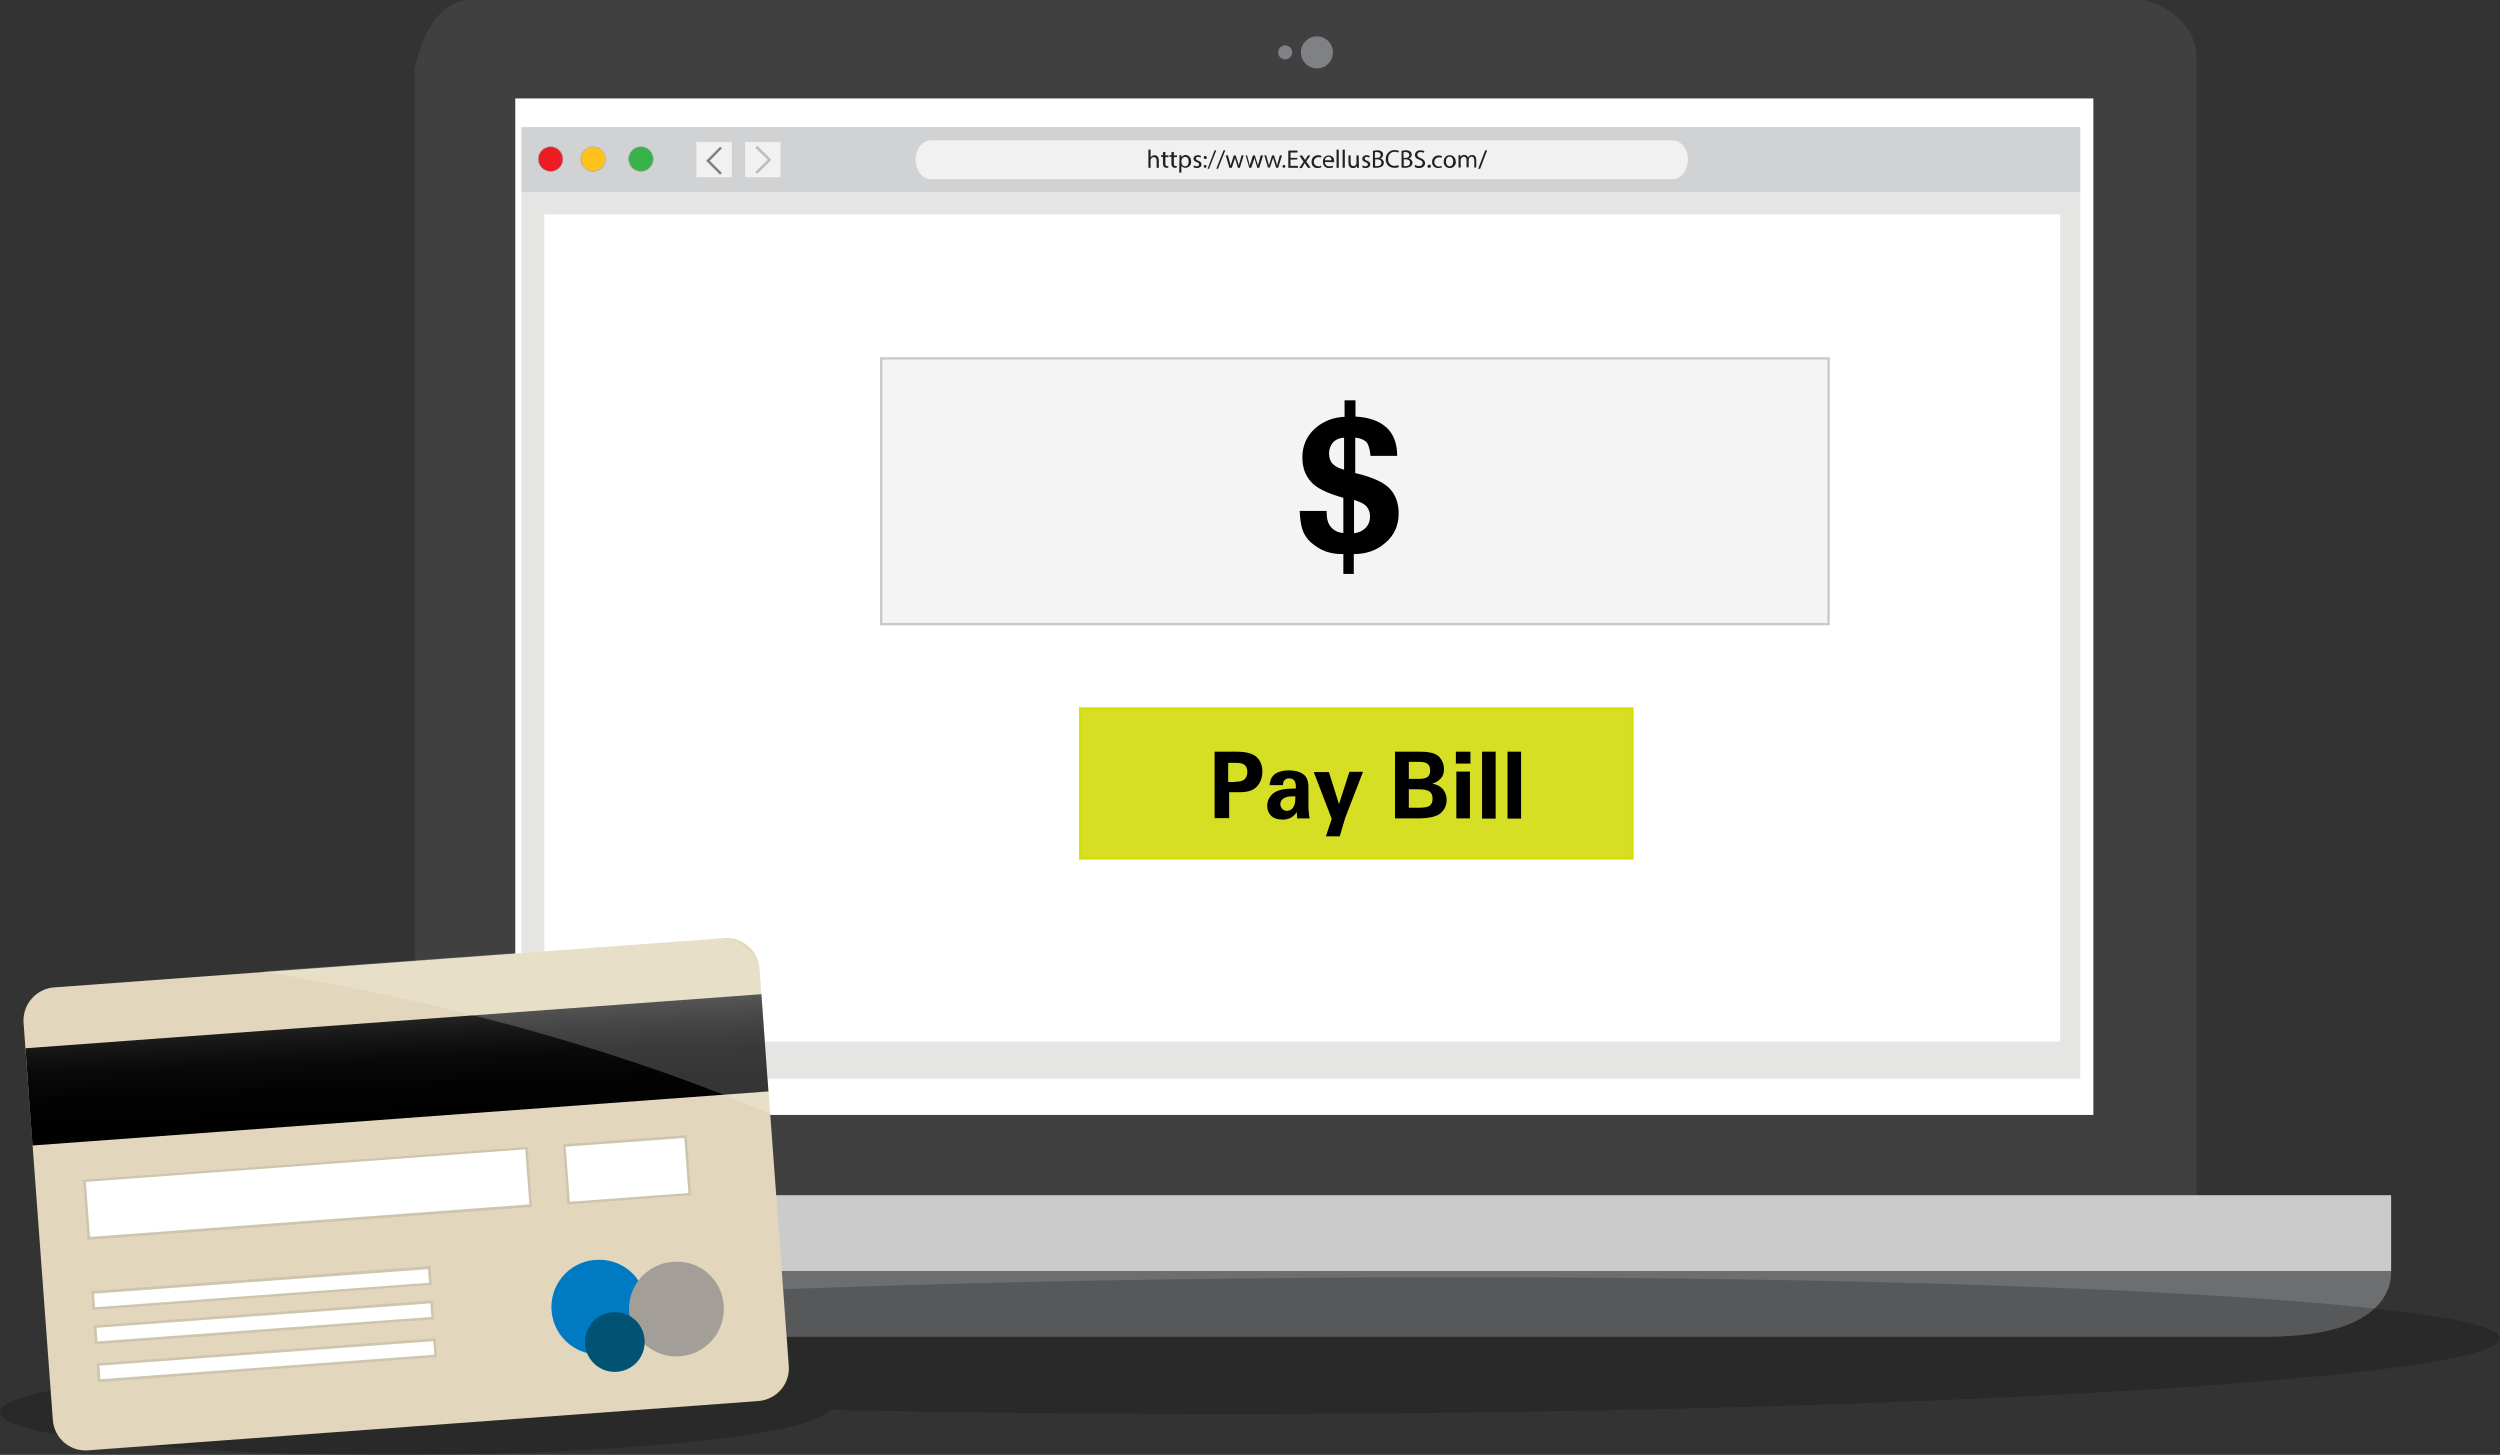 <?xml version="1.0" encoding="utf-8"?>
<!-- Generator: Adobe Illustrator 23.0.1, SVG Export Plug-In . SVG Version: 6.00 Build 0)  -->
<svg version="1.1" id="Layer_1" xmlns="http://www.w3.org/2000/svg" xmlns:xlink="http://www.w3.org/1999/xlink" x="0px" y="0px"
	 viewBox="0 0 1031 600" style="enable-background:new 0 0 1031 600;" xml:space="preserve">
<rect x="0" y="0" width="1031" height="600" fill="#333333" stroke="none"/>
<style type="text/css">
	.st0{fill:#404041;}
	.st1{fill:#FFFFFF;}
	.st2{fill:#CCCBCB;}
	.st3{fill:#6D6E70;}
	.st4{fill:#808184;}
	.st5{fill:#D0D2D3;}
	.st6{fill:#EC1C24;}
	.st7{fill:#A6A8AB;}
	.st8{fill:#FFC21C;}
	.st9{fill:#37B34A;}
	.st10{fill:#F1F1F2;}
	.st11{fill:#BBBDBF;}
	.st12{fill:#231F20;}
	.st13{fill:#E5E5E4;}
	.st14{opacity:0.2;enable-background:new    ;}
	.st15{fill:#E2D7BC;}
	.st16{fill:url(#SVGID_1_);}
	.st17{fill:#CEC5AF;}
	.st18{fill:#007AC2;}
	.st19{fill:#A49E99;}
	.st20{fill:#005373;}
	.st21{opacity:0.2;fill:#FFFFFF;enable-background:new    ;}
	.st22{fill:#D7DF25;stroke:#D5E000;stroke-miterlimit:10;}
	.st23{fill:#F4F4F4;stroke:#C8CACC;stroke-miterlimit:10;}
</style>
<title>EX_Nurse_Chat</title>
<g>
	<g>
		<path class="st0" d="M194.2,0h690.4c0,0,21.3,5.3,21.3,24.3v473H171V28.8C171,28.8,175.6,0,194.2,0z"/>
		<rect x="212.5" y="40.6" class="st1" width="650.8" height="419.2"/>
		<rect x="89.7" y="492.9" class="st2" width="896.4" height="31.4"/>
		<path class="st3" d="M89.8,524.2c0,0-3.8,27,50.2,27h803.2"/>
		<path class="st3" d="M986,524.2c0,0,3.8,27-50.2,27H132.6"/>
		<polygon class="st3" points="92.9,524.2 983.9,524.2 948.8,544.9 144.9,544.9 		"/>
		<path class="st4" d="M536.5,21.6c0-3.6,2.9-6.6,6.6-6.6c3.6,0,6.6,2.9,6.6,6.6s-2.9,6.6-6.6,6.6l0,0
			C539.5,28.2,536.5,25.3,536.5,21.6z"/>
		<path class="st4" d="M527.1,21.6c0-1.6,1.3-2.9,2.9-2.9c1.6,0,2.9,1.3,2.9,2.9c0,1.6-1.3,2.9-2.9,2.9c0,0,0,0,0,0
			C528.4,24.5,527.1,23.2,527.1,21.6z"/>
		<rect x="215" y="52.4" class="st5" width="642.9" height="27"/>
		<path class="st6" d="M232.2,65.6c0,2.8-2.3,5.1-5.1,5.1c-2.8,0-5.1-2.3-5.1-5.1c0-2.8,2.3-5,5.1-5.1
			C229.8,60.5,232.1,62.7,232.2,65.6C232.2,65.6,232.2,65.6,232.2,65.6z"/>
		<path class="st7" d="M227,70.8c-2.9,0-5.2-2.4-5.2-5.3c0-2.9,2.4-5.2,5.3-5.2c2.9,0,5.2,2.4,5.2,5.3
			C232.3,68.5,229.9,70.8,227,70.8z M227,60.6c-2.7,0-5,2.2-5,5c0,2.7,2.2,5,5,5c2.7,0,5-2.2,5-5c0,0,0,0,0,0
			C232,62.9,229.8,60.6,227,60.6z"/>
		<path class="st8" d="M249.7,65.6c0,2.8-2.3,5.1-5.1,5.1c-2.8,0-5.1-2.3-5.1-5.1c0-2.8,2.3-5.1,5.1-5.1c0,0,0,0,0,0
			C247.4,60.5,249.7,62.8,249.7,65.6z"/>
		<path class="st7" d="M244.6,70.8c-2.9,0-5.2-2.4-5.2-5.2c0-2.9,2.4-5.2,5.2-5.2c2.9,0,5.2,2.4,5.2,5.2c0,0,0,0,0,0
			C249.8,68.5,247.5,70.8,244.6,70.8z M244.6,60.6c-2.7,0-5,2.2-4.9,5c0,2.7,2.2,5,5,4.9c2.7,0,4.9-2.2,4.9-4.9
			C249.6,62.9,247.4,60.7,244.6,60.6C244.7,60.6,244.6,60.6,244.6,60.6z"/>
		<path class="st9" d="M269.4,65.6c0,2.8-2.3,5.1-5.1,5.1c-2.8,0-5.1-2.3-5.1-5.1c0-2.8,2.3-5.1,5.1-5.1c0,0,0,0,0,0
			C267.1,60.5,269.4,62.8,269.4,65.6z"/>
		<path class="st7" d="M264.3,70.8c-2.9,0-5.2-2.4-5.2-5.2c0-2.9,2.4-5.2,5.2-5.2s5.2,2.4,5.2,5.2c0,0,0,0,0,0
			C269.5,68.5,267.2,70.8,264.3,70.8z M264.3,60.6c-2.7,0-5,2.2-4.9,5c0,2.7,2.2,5,5,4.9s5-2.2,4.9-5
			C269.3,62.8,267,60.6,264.3,60.6L264.3,60.6z"/>
		<rect x="287.2" y="58.6" class="st10" width="14.6" height="14.5"/>
		<rect x="307.3" y="58.6" class="st10" width="14.6" height="14.5"/>
		<polygon class="st4" points="297,72.1 291.2,66.3 297,60.5 297.7,61.2 292.7,66.3 297.7,71.3 		"/>
		<polygon class="st11" points="312.3,71.7 311.5,70.9 316.6,65.9 311.5,60.9 312.3,60.1 318.1,65.9 		"/>
		<path class="st10" d="M696.1,65.9c0,4.4-2.8,8-6.2,8H383.8c-3.4,0-6.2-3.6-6.2-8l0,0c0-4.4,2.8-8,6.2-8h306.1
			C693.3,57.9,696.1,61.5,696.1,65.9L696.1,65.9z"/>
		<path class="st12" d="M473.6,61.7h0.9v3.2l0,0c0.2-0.3,0.4-0.5,0.7-0.6c0.3-0.2,0.6-0.3,0.9-0.3c0.7,0,1.8,0.4,1.8,2.2v3H477v-2.9
			c0-0.8-0.3-1.5-1.2-1.5c-0.6,0-1.1,0.4-1.2,0.9c-0.1,0.1-0.1,0.3-0.1,0.4v3.1h-0.9L473.6,61.7z"/>
		<path class="st12" d="M480.6,62.6v1.5h1.3v0.7h-1.3v2.7c0,0.6,0.2,1,0.7,1c0.2,0,0.4,0,0.5-0.1v0.7c-0.3,0.1-0.5,0.1-0.8,0.1
			c-0.4,0-0.7-0.1-1-0.4c-0.3-0.4-0.4-0.9-0.4-1.3v-2.8h-0.8v-0.7h0.8v-1.2L480.6,62.6z"/>
		<path class="st12" d="M484.1,62.6v1.5h1.3v0.7h-1.3v2.7c0,0.6,0.2,1,0.7,1c0.2,0,0.4,0,0.5-0.1v0.7c-0.3,0.1-0.5,0.1-0.8,0.1
			c-0.4,0-0.7-0.1-1-0.4c-0.3-0.4-0.4-0.9-0.4-1.3v-2.8h-0.8v-0.7h0.8v-1.2L484.1,62.6z"/>
		<path class="st12" d="M486.4,65.7c0-0.7,0-1.2,0-1.7h0.8v0.9l0,0c0.4-0.6,1.1-1,1.8-1c1.3,0.1,2.2,1.2,2.2,2.5c0,0,0,0.1,0,0.1
			c0.2,1.3-0.7,2.5-2.1,2.7c-0.1,0-0.2,0-0.3,0c-0.6,0-1.2-0.3-1.6-0.8l0,0v2.8h-0.9L486.4,65.7z M487.3,67.1c0,0.1,0,0.3,0,0.4
			c0.2,0.6,0.7,1.1,1.4,1.1c1,0,1.5-0.8,1.5-2c0-1.2-0.5-1.9-1.5-1.9c-0.7,0-1.2,0.5-1.4,1.2c0,0.1-0.1,0.3-0.1,0.4L487.3,67.1z"/>
		<path class="st12" d="M492.3,68.2c0.4,0.2,0.8,0.4,1.2,0.4c0.7,0,1-0.3,1-0.8c0-0.4-0.3-0.7-0.9-0.9c-0.9-0.3-1.4-0.8-1.4-1.4
			c0-0.9,0.8-1.5,1.7-1.5c0,0,0.1,0,0.1,0c0.4,0,0.9,0.1,1.3,0.3l-0.2,0.7c-0.3-0.2-0.7-0.3-1.1-0.3c-0.5,0-0.8,0.3-0.8,0.7
			s0.3,0.6,1,0.9c0.9,0.3,1.3,0.8,1.3,1.5c0,0.8-0.7,1.5-1.9,1.5c-0.5,0-1-0.1-1.4-0.3L492.3,68.2z"/>
		<path class="st12" d="M496.4,64.9c0-0.3,0.3-0.6,0.7-0.6c0.3,0,0.6,0.3,0.6,0.7c0,0.3-0.3,0.6-0.6,0.6
			C496.7,65.6,496.4,65.3,496.4,64.9C496.4,64.9,496.4,64.9,496.4,64.9z M496.4,68.6c0-0.3,0.3-0.6,0.6-0.6c0.3,0,0.6,0.3,0.6,0.6
			s-0.3,0.6-0.6,0.6C496.7,69.2,496.4,69,496.4,68.6L496.4,68.6z"/>
		<path class="st12" d="M498,69.6l2.9-7.6h0.7l-3,7.6H498z"/>
		<path class="st12" d="M501.6,69.6l3-7.6h0.7l-3,7.6H501.6z"/>
		<path class="st12" d="M506.4,64.1l0.7,2.6c0.1,0.6,0.3,1.1,0.4,1.6l0,0c0.1-0.5,0.3-1.1,0.5-1.6l0.8-2.6h0.8l0.8,2.5
			c0.2,0.5,0.3,1.1,0.5,1.7l0,0c0.1-0.6,0.2-1.1,0.4-1.6l0.7-2.6h0.9l-1.6,5.1h-0.8l-0.7-2.4c-0.2-0.5-0.3-1.1-0.5-1.7l0,0
			c-0.1,0.6-0.3,1.1-0.5,1.7l-0.8,2.4H507l-1.5-5.1L506.4,64.1z"/>
		<path class="st12" d="M514.3,64.1l0.7,2.6c0.1,0.6,0.3,1.1,0.4,1.6l0,0c0.1-0.5,0.3-1.1,0.5-1.6l0.8-2.6h0.8l0.8,2.5
			c0.2,0.5,0.3,1.1,0.5,1.7l0,0c0.1-0.6,0.2-1.1,0.4-1.6l0.7-2.6h1l-1.6,5.1h-0.8l-0.7-2.4c-0.2-0.5-0.3-1.1-0.5-1.7l0,0
			c-0.1,0.6-0.3,1.1-0.5,1.7l-0.8,2.4h-0.8l-1.5-5.1L514.3,64.1z"/>
		<path class="st12" d="M522.2,64.1l0.7,2.6c0.2,0.6,0.3,1.1,0.4,1.6l0,0c0.1-0.5,0.3-1.1,0.5-1.6l0.8-2.6h0.8l0.8,2.5
			c0.2,0.6,0.3,1.1,0.5,1.7l0,0c0.1-0.6,0.2-1.1,0.4-1.6l0.7-2.6h0.9l-1.6,5.1h-0.8l-0.8-2.5c-0.2-0.6-0.3-1.1-0.5-1.7l0,0
			c-0.1,0.6-0.3,1.1-0.5,1.7l-0.8,2.4h-0.8l-1.5-5.1L522.2,64.1z"/>
		<path class="st12" d="M528.9,68.6c0-0.3,0.3-0.6,0.6-0.6s0.6,0.3,0.6,0.6s-0.3,0.6-0.6,0.6S528.9,69,528.9,68.6z"/>
		<path class="st12" d="M535,65.8h-2.8v2.6h3.1v0.8h-4v-7.1h3.8v0.8h-2.9v2.2h2.8V65.8z"/>
		<path class="st12" d="M537,64.1l0.7,1.1c0.2,0.3,0.4,0.5,0.5,0.8l0,0c0.2-0.3,0.3-0.6,0.5-0.8l0.7-1.1h1l-1.7,2.5l1.8,2.6h-1.1
			l-0.8-1.1c-0.2-0.3-0.4-0.6-0.5-0.9l0,0c-0.2,0.3-0.3,0.6-0.5,0.9l-0.7,1.2h-1.1l1.8-2.6l-1.7-2.5L537,64.1z"/>
		<path class="st12" d="M544.9,69c-0.5,0.2-1,0.3-1.5,0.3c-1.3,0.1-2.5-0.9-2.5-2.3c0-0.1,0-0.2,0-0.3c-0.1-1.4,1-2.6,2.5-2.7
			c0.1,0,0.2,0,0.3,0c0.4,0,0.9,0.1,1.3,0.3l-0.2,0.7c-0.3-0.2-0.7-0.2-1.1-0.2c-1.1,0-1.9,0.9-1.9,1.9c0,1.1,0.9,1.9,1.9,1.9l0,0
			c0.4,0,0.8-0.1,1.1-0.3L544.9,69z"/>
		<path class="st12" d="M546.4,66.8c-0.1,0.9,0.6,1.7,1.5,1.8c0.1,0,0.2,0,0.3,0c0.5,0,1-0.1,1.4-0.3l0.2,0.7
			c-0.5,0.2-1.1,0.3-1.7,0.3c-1.3,0.1-2.4-0.9-2.5-2.2c0-0.1,0-0.2,0-0.3c-0.2-1.4,0.8-2.6,2.2-2.7c0.1,0,0.1,0,0.2,0
			c1.2,0,2.2,0.9,2.2,2.1c0,0.1,0,0.2,0,0.3c0,0.1,0,0.3,0,0.4L546.4,66.8z M549.1,66.1c0.1-0.7-0.4-1.4-1.1-1.5c-0.1,0-0.1,0-0.2,0
			c-0.8,0.1-1.4,0.7-1.4,1.5H549.1z"/>
		<path class="st12" d="M551.2,61.7h0.9v7.5h-0.9V61.7z"/>
		<path class="st12" d="M553.7,61.7h0.9v7.5h-0.9V61.7z"/>
		<path class="st12" d="M560.4,67.8c0,0.5,0,1,0,1.4h-0.8v-0.8l0,0c-0.3,0.6-1,1-1.7,0.9c-0.8,0-1.8-0.4-1.8-2.2v-3h0.9v2.8
			c0,1,0.3,1.6,1.1,1.6c0.5,0,1-0.3,1.2-0.8c0-0.2,0.1-0.3,0.1-0.5v-3.1h0.9L560.4,67.8z"/>
		<path class="st12" d="M561.9,68.2c0.4,0.2,0.8,0.4,1.2,0.4c0.7,0,1-0.3,1-0.8c0-0.4-0.3-0.7-0.9-0.9c-0.9-0.3-1.4-0.8-1.4-1.4
			c0-0.9,0.8-1.5,1.7-1.5c0,0,0.1,0,0.1,0c0.4,0,0.9,0.1,1.3,0.3l-0.2,0.7c-0.3-0.2-0.7-0.3-1.1-0.3c-0.5,0-0.8,0.3-0.8,0.7
			s0.3,0.6,1,0.9c0.9,0.3,1.3,0.8,1.3,1.5c0,0.8-0.7,1.5-1.9,1.5c-0.5,0-1-0.1-1.4-0.3L561.9,68.2z"/>
		<path class="st12" d="M566.2,62.2c0.6-0.1,1.1-0.2,1.7-0.2c0.7-0.1,1.4,0.1,1.9,0.5c0.4,0.3,0.6,0.8,0.6,1.3
			c0,0.7-0.5,1.4-1.2,1.5l0,0c0.8,0.2,1.5,0.9,1.5,1.8c0,0.5-0.2,1-0.6,1.4c-0.7,0.5-1.6,0.7-2.5,0.7c-0.5,0-0.9,0-1.4-0.1
			L566.2,62.2z M567.1,65.1h0.8c1,0,1.5-0.5,1.5-1.2c0-0.7-0.6-1.2-1.6-1.2c-0.3,0-0.5,0-0.8,0.1V65.1z M567.1,68.5
			c0.3,0,0.5,0,0.8,0c0.9,0,1.8-0.3,1.8-1.4c0-1-0.8-1.4-1.8-1.4h-0.8L567.1,68.5z"/>
		<path class="st12" d="M576.9,68.9c-0.6,0.2-1.2,0.4-1.9,0.3c-1.8,0.1-3.4-1.3-3.5-3.1c0-0.2,0-0.4,0-0.5c-0.1-1.9,1.4-3.6,3.3-3.7
			c0.1,0,0.3,0,0.4,0c0.6,0,1.2,0.1,1.7,0.3l-0.2,0.7c-0.5-0.2-0.9-0.3-1.4-0.3c-1.5-0.1-2.7,1-2.8,2.5c0,0.2,0,0.3,0,0.5
			c-0.2,1.4,0.9,2.7,2.3,2.8c0.1,0,0.3,0,0.4,0c0.5,0,1-0.1,1.5-0.3L576.9,68.9z"/>
		<path class="st12" d="M578,62.2c0.6-0.1,1.1-0.2,1.7-0.2c0.7-0.1,1.4,0.1,1.9,0.5c0.4,0.3,0.6,0.8,0.6,1.3c0,0.7-0.5,1.4-1.2,1.5
			l0,0c0.8,0.2,1.5,0.9,1.5,1.8c0,0.5-0.2,1-0.6,1.4c-0.7,0.5-1.6,0.7-2.5,0.7c-0.5,0-0.9,0-1.4-0.1L578,62.2z M578.9,65.1h0.8
			c1,0,1.5-0.5,1.5-1.2c0-0.7-0.6-1.2-1.6-1.2c-0.3,0-0.5,0-0.8,0.1V65.1z M578.9,68.5c0.3,0,0.5,0,0.8,0c0.9,0,1.8-0.3,1.8-1.4
			c0-1-0.8-1.4-1.8-1.4h-0.8L578.9,68.5z"/>
		<path class="st12" d="M583.6,68c0.5,0.3,1.1,0.5,1.6,0.5c0.9,0,1.5-0.5,1.5-1.2c0-0.7-0.4-1.1-1.3-1.4c-1.2-0.4-1.9-1-1.9-2
			c0.1-1.1,1-2,2.1-1.9c0.1,0,0.1,0,0.2,0c0.5,0,1.1,0.1,1.6,0.3l-0.2,0.7c-0.4-0.2-0.9-0.3-1.4-0.3c-1,0-1.3,0.6-1.3,1.1
			c0,0.7,0.4,1,1.4,1.4c1.2,0.5,1.8,1.1,1.8,2.1s-0.8,2-2.5,2c-0.6,0-1.3-0.1-1.8-0.5L583.6,68z"/>
		<path class="st12" d="M588.7,68.6c0-0.3,0.2-0.6,0.6-0.7c0,0,0,0,0.1,0c0.4,0,0.7,0.3,0.7,0.6c0,0.4-0.3,0.7-0.6,0.7
			C589,69.3,588.7,69,588.7,68.6C588.7,68.6,588.7,68.6,588.7,68.6z"/>
		<path class="st12" d="M594.7,69c-0.5,0.2-1,0.3-1.5,0.3c-1.3,0.1-2.5-0.9-2.6-2.2c0-0.1,0-0.2,0-0.3c-0.1-1.4,1-2.6,2.5-2.7
			c0.1,0,0.2,0,0.3,0c0.4,0,0.9,0.1,1.3,0.3l-0.2,0.7c-0.3-0.2-0.7-0.2-1.1-0.2c-1.1,0-1.9,0.9-1.9,1.9c0,1.1,0.9,1.9,1.9,1.9
			c0.4,0,0.8-0.1,1.1-0.3L594.7,69z"/>
		<path class="st12" d="M600.4,66.6c0.1,1.4-0.9,2.6-2.3,2.7c-0.1,0-0.2,0-0.3,0c-1.3,0-2.4-1.1-2.4-2.4c0-0.1,0-0.1,0-0.2
			c-0.1-1.4,0.9-2.6,2.2-2.7c0.1,0,0.2,0,0.3,0c1.3,0,2.4,1,2.4,2.4C600.4,66.4,600.4,66.5,600.4,66.6z M596.3,66.6
			c0,1.1,0.6,2,1.5,2s1.5-0.8,1.5-2c0-0.9-0.4-2-1.5-2C596.8,64.6,596.3,65.6,596.3,66.6L596.3,66.6z"/>
		<path class="st12" d="M601.5,65.4c0-0.5,0-1,0-1.4h0.8v0.8l0,0c0.3-0.6,0.9-1,1.6-0.9c0.7,0,1.3,0.4,1.5,1.1l0,0
			c0.1-0.3,0.3-0.5,0.6-0.7c0.3-0.2,0.7-0.4,1.1-0.4c0.7,0,1.7,0.4,1.7,2.2v3h-0.8v-2.9c0-1-0.4-1.6-1.1-1.6c-0.5,0-0.9,0.4-1.1,0.8
			c0,0.1-0.1,0.3-0.1,0.5v3.1h-0.9v-3c0-0.8-0.4-1.4-1.1-1.4c-0.6,0-1,0.4-1.2,0.9c-0.1,0.1-0.1,0.3-0.1,0.5v3.1h-0.9L601.5,65.4z"
			/>
		<path class="st12" d="M609.6,69.6l2.9-7.6h0.8l-2.9,7.6H609.6z"/>
		<rect x="215" y="79.4" class="st13" width="642.9" height="365.4"/>
		<rect x="224.5" y="88.4" class="st1" width="625.1" height="341.1"/>
		<path class="st14" d="M551.9,526.9c-264.5,1.6-478.9,15.5-478.8,31c0,2.7,6.3,5.2,18.1,7.5c-54.4,3.5-91.3,9.9-91.3,17
			c0.1,10.3,76.8,18.1,171.3,17.6c91.2-0.5,165.7-8.8,170.8-18.6c63.5,1.4,134.8,2,210.2,1.6c264.5-1.6,478.9-15.5,478.8-31
			C1030.9,536.5,816.4,525.3,551.9,526.9z"/>
		<path class="st15" d="M325.3,563.4c0.5,7.5-5.2,13.9-12.7,14.4L36.5,598.1c-7.5,0.7-14.1-4.9-14.7-12.4c0,0,0,0,0,0L9.7,421.6
			c-0.4-7.5,5.3-13.9,12.7-14.4l276.1-20.3c7.5-0.6,14,4.9,14.7,12.3L325.3,563.4z"/>
		
			<linearGradient id="SVGID_1_" gradientUnits="userSpaceOnUse" x1="158.627" y1="616.235" x2="158.627" y2="520.382" gradientTransform="matrix(0.999 -4.100374e-02 -4.100374e-02 -0.999 27.98 1002.697)">
			<stop  offset="0" style="stop-color:#FFFFFF"/>
			<stop  offset="4.000000e-02" style="stop-color:#DADADA"/>
			<stop  offset="0.1" style="stop-color:#ACACAC"/>
			<stop  offset="0.16" style="stop-color:#838383"/>
			<stop  offset="0.23" style="stop-color:#606060"/>
			<stop  offset="0.3" style="stop-color:#424242"/>
			<stop  offset="0.38" style="stop-color:#2A2A2A"/>
			<stop  offset="0.48" style="stop-color:#171717"/>
			<stop  offset="0.58" style="stop-color:#0A0A0A"/>
			<stop  offset="0.72" style="stop-color:#020202"/>
			<stop  offset="1" style="stop-color:#000000"/>
		</linearGradient>
		<polygon class="st16" points="10.5,432.3 314,410 316.9,450.1 13.4,472.4 		"/>
		
			<rect x="35.4" y="480.2" transform="matrix(0.997 -7.341226e-02 7.341226e-02 0.997 -35.784 10.637)" class="st1" width="182.8" height="23.8"/>
		<path class="st17" d="M36.1,511.3l-1.8-24.8h0.5L217.6,473l1.8,24.8h-0.5L36.1,511.3z M35.4,487.4l1.7,22.7l181.2-13.4l-1.7-22.7
			L35.4,487.4z"/>
		
			<rect x="233.5" y="470.5" transform="matrix(0.997 -7.341226e-02 7.341226e-02 0.997 -34.716 20.282)" class="st1" width="50.1" height="23.8"/>
		<path class="st17" d="M234,496.7l-1.8-24.8l51-3.8l1.8,24.8L234,496.7z M233.3,472.9l1.7,22.7l48.9-3.6l-1.7-22.7L233.3,472.9z"/>
		
			<rect x="38.2" y="527.9" transform="matrix(0.997 -7.341226e-02 7.341226e-02 0.997 -38.707 9.349)" class="st1" width="139.2" height="6.7"/>
		<path class="st17" d="M38.2,540.2l-0.5-7.8h0.5l139.3-10.3l0.6,7.8h-0.5L38.2,540.2z M38.8,533.5l0.4,5.6l137.7-10.1l-0.4-5.6
			L38.8,533.5z"/>
		
			<rect x="39.3" y="542" transform="matrix(0.997 -7.341226e-02 7.341226e-02 0.997 -39.739 9.464)" class="st1" width="139.2" height="6.7"/>
		<path class="st17" d="M39.2,554.4l-0.6-7.8h0.5l139.3-10.3l0.6,7.8h-0.5L39.2,554.4z M39.8,547.6l0.4,5.6l137.7-10.1l-0.4-5.6
			L39.8,547.6z"/>
		
			<rect x="40.4" y="557.6" transform="matrix(0.997 -7.341226e-02 7.341226e-02 0.997 -40.882 9.59)" class="st1" width="139.2" height="6.7"/>
		<path class="st17" d="M40.4,570l-0.6-7.8h0.5l139.3-10.3l0.6,7.8h-0.5L40.4,570z M41,563.2l0.4,5.6l137.7-10.1l-0.4-5.6L41,563.2z
			"/>
		<path class="st18" d="M266.4,537.1c1.1,10.7-6.7,20.3-17.5,21.4c-10.7,1.1-20.3-6.7-21.4-17.5c-1.1-10.7,6.7-20.3,17.5-21.4
			c0.2,0,0.3,0,0.5,0C256.2,518.7,265.5,526.5,266.4,537.1z"/>
		<path class="st19" d="M298.4,537.9c1.1,10.7-6.7,20.3-17.5,21.4c-10.7,1.1-20.3-6.7-21.4-17.5s6.7-20.3,17.5-21.4
			c0.2,0,0.3,0,0.5,0C288.2,519.4,297.5,527.3,298.4,537.9C298.4,537.9,298.4,537.9,298.4,537.9z"/>
		<path class="st20" d="M265.8,552.2c0.7,6.8-4.2,12.8-11,13.5c-6.8,0.7-12.8-4.2-13.5-11c-0.7-6.8,4.2-12.8,11-13.5
			c0.1,0,0.2,0,0.4,0C259.3,540.6,265.2,545.5,265.8,552.2z"/>
		<path class="st21" d="M317.9,459.5l-3.9-56.2c-0.6-9.6-8.8-16.9-18.4-16.3c0,0,0,0,0,0l-187.4,13.6
			C173.7,411.6,248,429.6,317.9,459.5z"/>
	</g>
	<rect x="445.5" y="292.2" class="st22" width="227.7" height="61.8"/>
	<rect x="363.4" y="147.8" class="st23" width="390.7" height="109.6"/>
	<g>
		<path d="M554.5,165.1h4.5v6.7c5.6,0.3,9.8,1.8,12.8,4.5c2.9,2.7,4.4,6.6,4.4,11.7h-11c-0.3-3.2-1-5.2-2-6
			c-1.1-0.8-2.5-1.4-4.3-1.5v14.6c7,1.6,11.7,3.8,14.2,6.4c2.5,2.6,3.7,6.1,3.7,10.3c0,4.9-1.8,8.9-5.4,12c-3.6,3.2-8,4.7-13.1,4.7
			v8.2h-4.3v-8.2h-0.6c-2.5,0-4.7-0.4-6.7-1.1c-2-0.7-4.1-2-6.2-3.8c-1.7-1.6-2.9-3.5-3.5-5.6c-0.6-2.1-0.9-4.6-1-7.3h11.1v0.5
			c0,2.8,0.6,4.9,1.9,6.3c1.3,1.4,3,2.2,5,2.3v-14.5c-6.8-1.9-11.3-4.1-13.5-6.8c-2.3-2.6-3.4-5.9-3.4-9.9c0-4.7,1.7-8.6,5-11.7
			c3.4-3.1,7.5-4.8,12.4-5V165.1z M554.4,180.5c-2.1,0.1-3.6,0.8-4.7,2c-1,1.2-1.6,2.7-1.6,4.4c0,1.9,0.5,3.3,1.4,4.3
			c0.9,1,2.5,1.9,4.8,2.5V180.5z M558.4,219.9c2-0.2,3.6-1,4.8-2.2c1.2-1.3,1.8-2.8,1.8-4.7c0-1.7-0.5-3.1-1.5-4.2
			c-1-1.1-2.7-1.9-5.1-2.6V219.9z"/>
	</g>
	<g>
		<path d="M510,310c3.8,0,6.6,0.7,8.2,2.2s2.4,3.5,2.4,5.9c0,2.5-0.7,4.5-2.2,6.2c-1.4,1.6-3.8,2.4-6.9,2.4h-4.6v10.7h-6V310H510z
			 M509.4,322.4c1.8,0,3.1-0.3,3.8-1c0.8-0.7,1.2-1.7,1.2-3.1c0-1.3-0.4-2.2-1.1-2.8c-0.7-0.6-1.8-0.9-3.4-0.9h-3.4v7.9H509.4z"/>
		<path d="M539.6,324.7v7c0,2.4,0.2,4.3,0.5,5.8H535c-0.1-0.3-0.1-1.1-0.2-2.6c-0.7,1-1.4,1.7-2.4,2.3c-0.9,0.5-2.1,0.8-3.4,0.8
			c-2.3,0-3.9-0.6-4.9-1.7c-1-1.1-1.5-2.4-1.5-3.9c0-2.2,0.9-4,2.6-5.3c1.7-1.3,4.4-1.9,8.2-1.9h1v-0.8c0-2.3-0.9-3.4-2.8-3.4
			c-0.7,0-1.3,0.2-1.8,0.7c-0.5,0.5-0.7,1.2-0.7,2.1h-5.5c0.1-2,0.8-3.5,2.2-4.6c1.4-1,3.3-1.5,5.8-1.5c2.4,0,4.4,0.5,5.9,1.6
			C538.9,320.3,539.6,322.1,539.6,324.7z M533.3,333c0.6-0.9,0.9-2.1,0.9-3.6v-1l-1,0c-1.8,0-3.1,0.3-3.9,0.9s-1.3,1.3-1.3,2.3
			c0,0.8,0.3,1.4,0.8,2c0.5,0.5,1.2,0.8,2,0.8C531.9,334.3,532.7,333.9,533.3,333z"/>
		<path d="M548,318.3l4.2,13.3l4.3-13.3h5.6l-7.3,18.9l-2.3,7.7h-5.7l2.4-7.2l-7.4-19.3H548z"/>
		<path d="M585.6,310c4,0,6.7,0.7,8,2.2c1.3,1.5,1.9,3.1,1.9,5c0,1.6-0.4,2.9-1.3,3.8c-0.9,1-2,1.7-3.4,2.1v0.1
			c1.8,0.3,3.3,1.1,4.3,2.3c1,1.3,1.5,2.7,1.5,4.4c0,2.1-0.8,3.9-2.3,5.3c-1.5,1.4-4.4,2.2-8.7,2.3h-10.3V310H585.6z M585.3,321.2
			c1.4,0,2.5-0.2,3.3-0.7s1.2-1.4,1.2-2.8c0-1.1-0.3-2-1-2.6c-0.6-0.6-1.8-0.9-3.3-0.9H581v7H585.3z M585.3,333.1
			c2.2,0,3.7-0.3,4.4-0.9c0.7-0.6,1.1-1.5,1.1-2.8c0-1.3-0.4-2.3-1.2-2.9c-0.8-0.7-2.4-1-4.9-1H581v7.6H585.3z"/>
		<path d="M606.4,310v4.9h-6V310H606.4z M606.2,318.2v19.3h-5.6v-19.3H606.2z"/>
		<path d="M616.8,310v27.6h-5.6V310H616.8z"/>
		<path d="M627.3,310v27.6h-5.6V310H627.3z"/>
	</g>
</g>
</svg>
